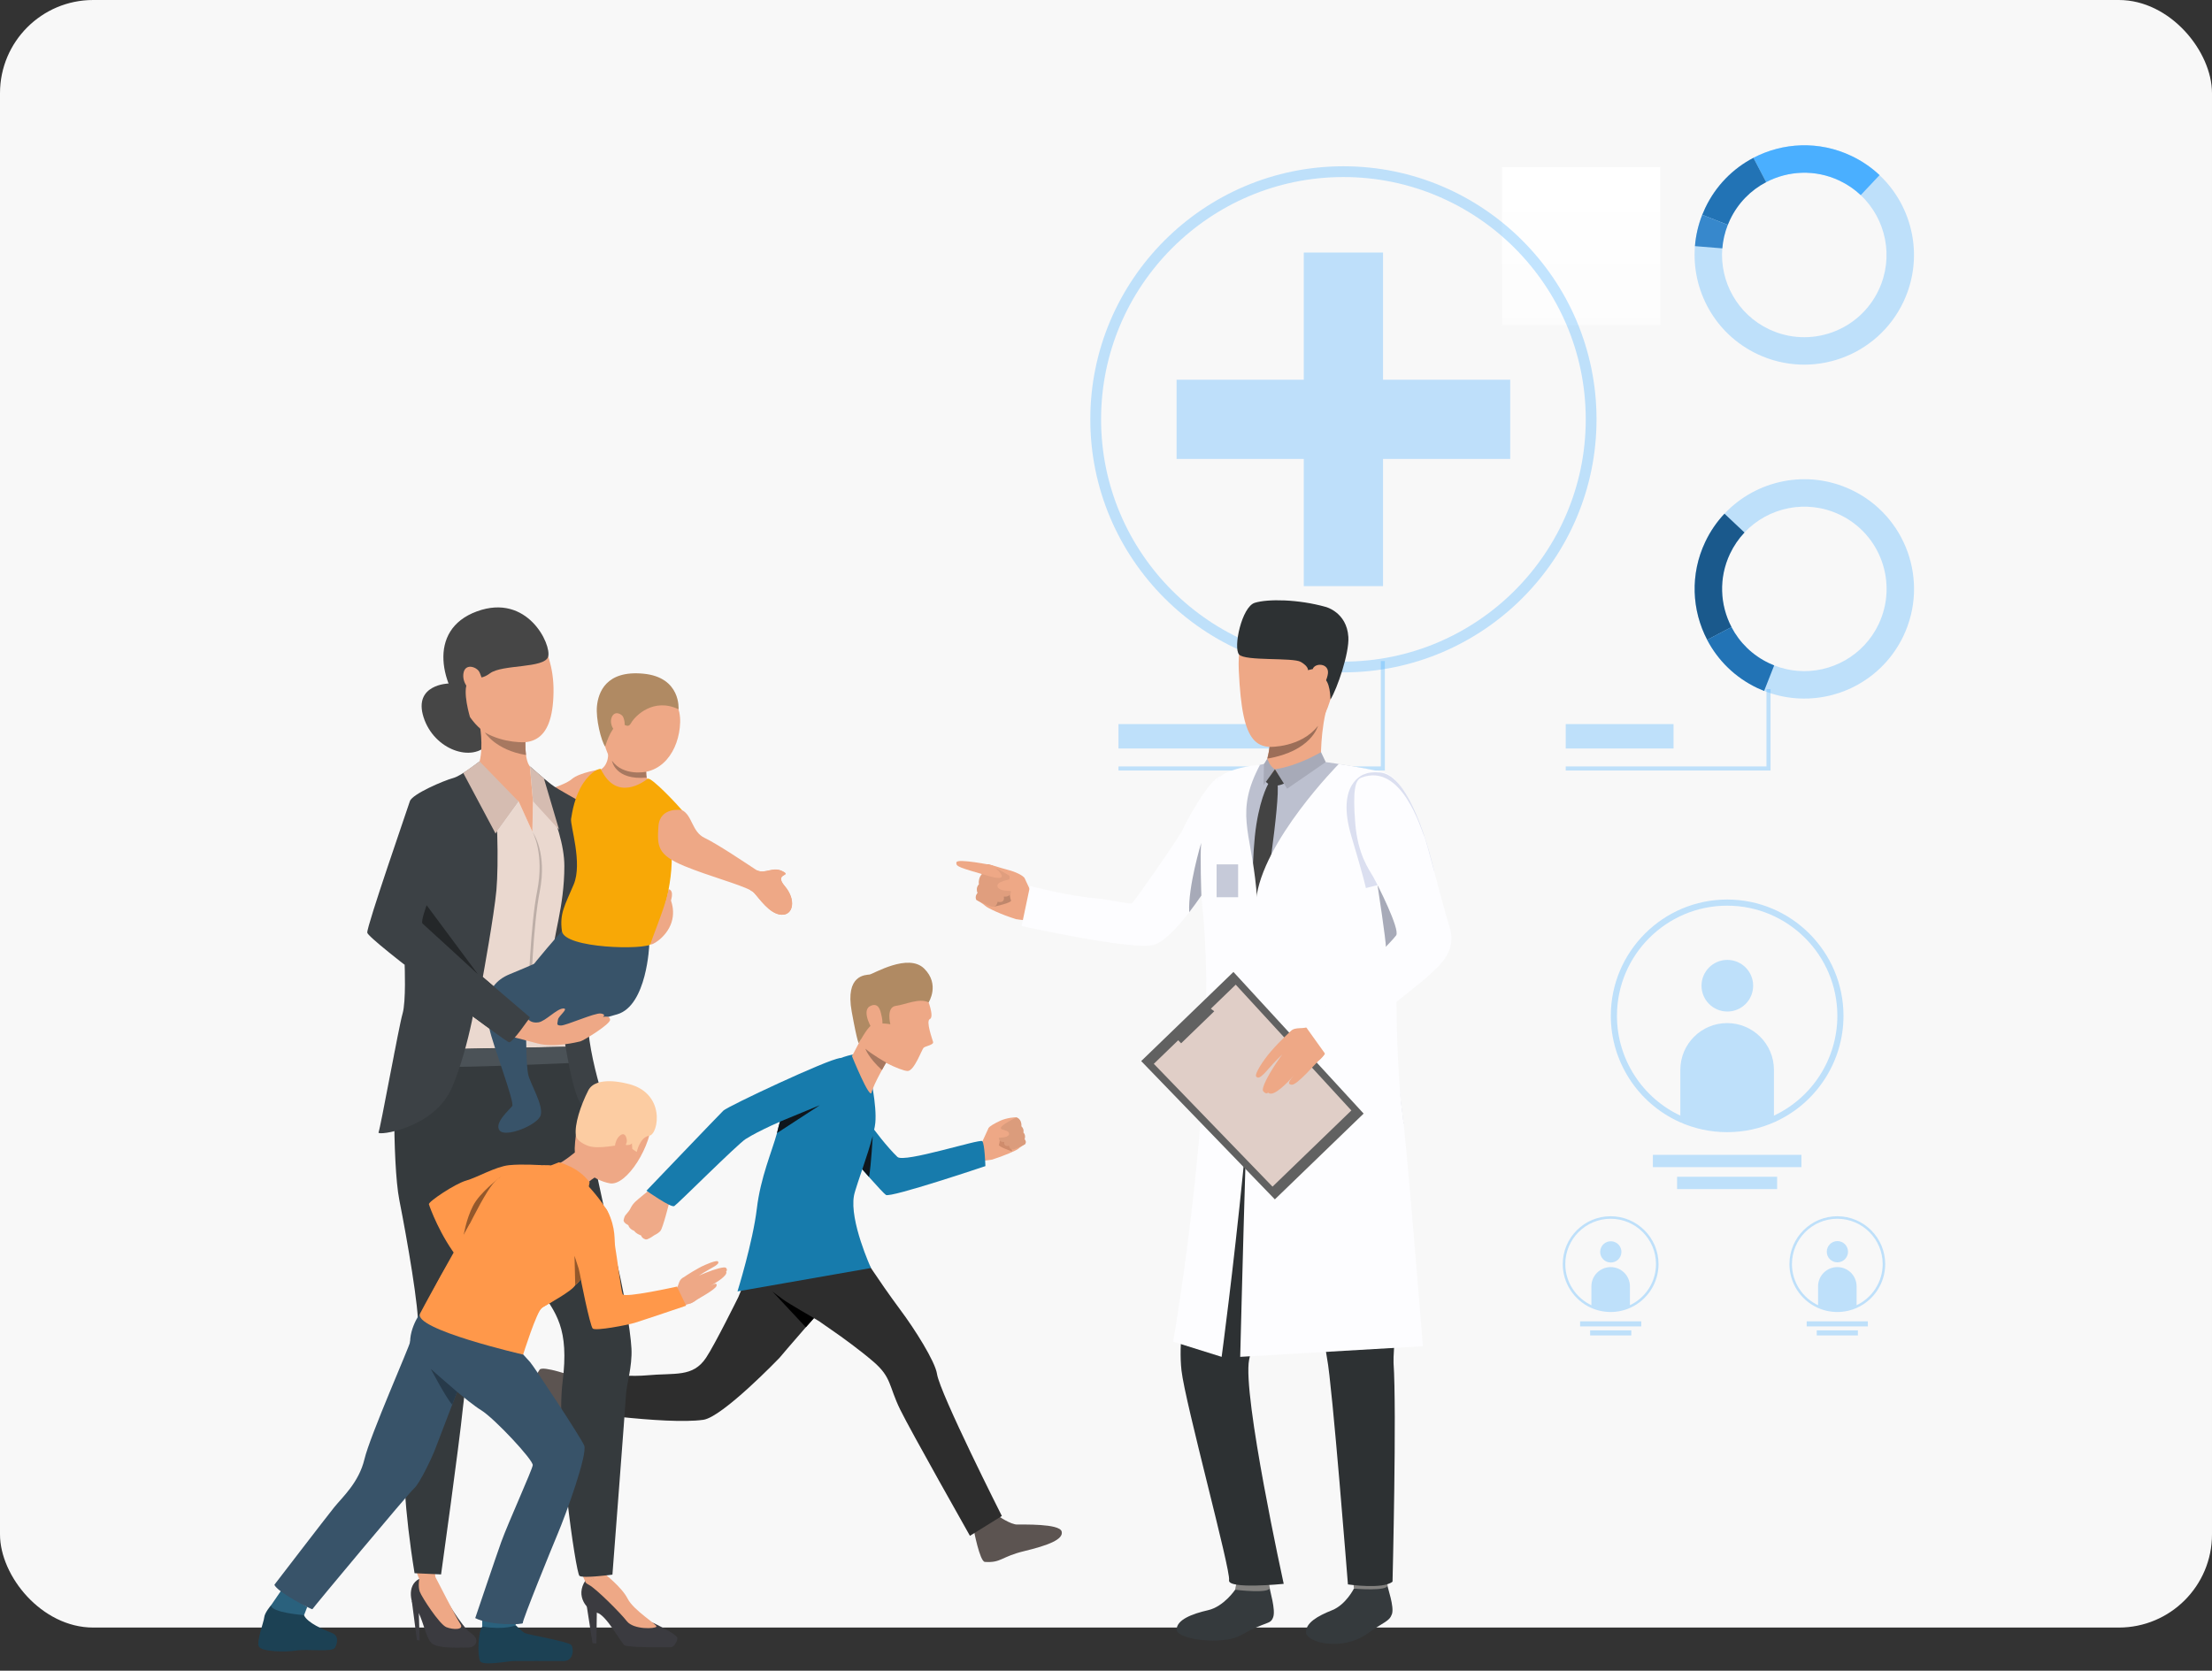 <svg width="274" height="207" viewBox="0 0 274 207" fill="none" xmlns="http://www.w3.org/2000/svg">
<rect x="0" y="0" width="274" height="207" fill="#333333" stroke="none"/>
<rect width="274" height="201.652" rx="11.545" fill="#F8F8F8"/>
<path d="M205.661 20.695H186.07V40.286H205.661V20.695Z" fill="url(#paint0_linear_2901_17151)"/>
<path d="M71.104 170.545C71.104 170.545 71.176 172.199 71.216 172.885C71.256 173.571 71.778 173.857 71.32 173.976C70.862 174.095 69.288 174.936 68.906 175.556C68.524 176.176 66.315 180.3 65.299 180.034C64.282 179.768 64.657 177.613 65.526 174.691C66.395 171.772 65.681 171.437 66.848 169.698C67.212 169.157 71.104 170.545 71.104 170.545Z" fill="#5C5451"/>
<path d="M71.35 171.177L70.117 171.127L70.204 174.224L71.397 174.291L71.35 171.177Z" fill="#EEA886"/>
<path d="M120.609 189.491C120.609 189.491 121.979 188.611 122.54 188.239C123.1 187.868 123.086 187.284 123.412 187.614C123.738 187.944 125.226 188.866 125.938 188.885C126.651 188.904 131.229 188.748 131.505 189.743C131.781 190.737 129.772 191.48 126.871 192.181C123.972 192.881 124.041 193.653 121.995 193.518C121.357 193.476 120.609 189.491 120.609 189.491Z" fill="#5C5451"/>
<path d="M120.117 188.627L120.702 189.66L123.18 188.019L122.63 187.01L120.117 188.627Z" fill="#EEA886"/>
<path d="M102.768 161.246C102.335 161.65 101.618 162.423 100.82 163.313C100.494 163.678 100.154 164.062 99.814 164.448C98.172 166.32 96.548 168.243 96.548 168.243C96.547 168.244 89.511 175.572 87.12 175.911C82.41 176.579 69.977 174.693 69.977 174.693V169.859C69.977 169.859 77.02 170.69 80.079 170.404C83.627 170.072 85.814 170.688 87.461 168.223C88.558 166.583 91.443 160.733 91.47 160.68C92.681 157.694 94.418 153.871 95.711 152.895C96.796 152.075 102.768 161.246 102.768 161.246Z" fill="#2D2D2D"/>
<path d="M116.067 170.227C115.835 168.672 113.287 164.637 111.486 162.238C108.648 158.397 106.755 155.359 106.755 155.359C106.755 155.359 93.839 156.61 94.098 157.883C94.588 160.296 100.696 163.05 101.817 163.947L104.155 165.58C104.155 165.58 106.477 167.238 108.182 168.704C110.466 170.668 110.067 171.697 111.504 174.641C112.792 177.277 120.145 190.285 120.145 190.285L124.101 187.829C124.101 187.829 116.429 172.641 116.067 170.227Z" fill="#2D2D2D"/>
<path d="M122.886 143.677C122.886 143.677 121.813 143.858 121.217 143.84C120.621 143.822 121.861 141.999 121.861 141.999L122.886 143.677Z" fill="#EEA886"/>
<path d="M121.648 141.512C121.648 141.512 122.333 140.004 122.445 139.777C122.557 139.55 123.169 139.198 123.907 138.855C124.645 138.513 125.794 138.38 125.914 138.454C126.034 138.528 126.188 138.546 126.332 138.877C126.476 139.207 126.416 139.566 126.416 139.566C126.416 139.566 126.785 139.89 126.678 140.326C126.678 140.326 127.011 140.647 126.808 141.122C126.808 141.122 127.124 141.444 126.948 141.777C126.948 141.777 126.335 142.131 126.146 142.327C125.957 142.524 124.249 143.251 122.883 143.677C122.883 143.677 121.839 143.562 121.648 141.512Z" fill="#EEA886"/>
<path d="M123.877 140.77C123.877 140.77 123.857 141.602 123.733 141.832C123.609 142.063 125.384 142.664 125.384 142.664C125.384 142.664 124.887 140.822 123.877 140.77Z" fill="#CF8C6C"/>
<path d="M125.72 138.536C125.72 138.536 123.871 139.451 123.982 139.767C124.092 140.083 124.324 140.133 124.324 140.133L123.733 140.855C123.733 140.855 123.612 141.554 124.407 141.483C124.407 141.483 124.226 142.124 124.987 141.963C124.987 141.963 125.056 142.439 125.421 142.427C125.786 142.415 126.951 141.777 126.951 141.777C126.951 141.777 127.246 141.548 126.92 141.138C126.92 141.138 127.117 140.666 126.765 140.314C126.765 140.314 126.904 139.918 126.521 139.541C126.521 139.541 126.623 138.69 125.917 138.454C125.917 138.454 125.798 138.497 125.72 138.536Z" fill="#DB9C7C"/>
<path d="M122.499 139.742C122.499 139.742 123.914 139.763 124.681 140.115C124.855 140.194 125.009 140.303 125 140.494C124.992 140.686 124.705 140.917 124.092 140.939C123.478 140.961 122.696 141.271 122.696 141.271C122.696 141.271 122.058 141.109 122.499 139.742Z" fill="#EEA886"/>
<path d="M122.061 144.479C122.061 144.479 110.339 148.425 109.743 148.052C109.557 147.938 108.726 147.048 107.647 145.836V145.832C107.378 145.532 107.099 145.214 106.809 144.883C104.466 142.197 101.55 138.669 101.326 137.937C100.964 136.753 101.095 135.354 102.298 134.799C103.99 134.018 105.203 135.599 105.203 135.599C105.203 135.599 108.602 140.858 111.166 143.343C111.969 144.124 121.368 141.075 121.672 141.386C121.975 141.696 122.061 144.479 122.061 144.479Z" fill="#177BAC"/>
<path d="M105.783 148.135C105.207 151.26 107.888 157.105 107.888 157.105L91.352 160.002C91.352 160.002 93.254 153.897 93.751 149.734C94.216 145.839 95.612 142.708 96.243 140.391C96.284 140.233 96.325 140.074 96.36 139.922C96.436 139.594 96.522 139.276 96.615 138.969H96.618C98.824 131.791 105.635 130.659 105.635 130.659L107.737 132.965C107.737 132.965 108.644 136.946 108.423 139.138C108.199 141.33 106.007 146.923 105.783 148.135Z" fill="#177BAC"/>
<path d="M114.849 123.698C114.849 123.698 115.79 125.991 115.175 126.268C114.667 126.496 115.483 128.735 115.582 129.097C115.682 129.459 114.653 129.607 114.416 129.808C114.18 130.01 113.259 132.699 112.424 132.695C111.59 132.691 108.005 131.002 107.102 129.84C106.2 128.679 105.869 123.824 106.756 121.885C107.643 119.946 113.185 119.691 114.849 123.698Z" fill="#EEA886"/>
<path d="M109.768 131.647C109.768 131.647 109.653 131.843 109.482 132.148C109.411 132.276 109.329 132.423 109.242 132.583C109.176 132.704 109.106 132.833 109.034 132.967C108.586 133.806 108.079 134.83 107.965 135.353C107.752 136.331 105.531 130.848 105.531 130.848C105.531 130.848 107.138 128.046 108.415 124.667C109.692 121.287 109.768 131.647 109.768 131.647Z" fill="#EEA886"/>
<path d="M115.027 124.193C115.027 124.193 116.466 121.975 114.482 120.009C112.498 118.042 108.183 120.672 107.72 120.741C107.258 120.81 104.66 120.721 105.503 125.346C106.244 129.412 106.382 129.24 106.382 129.24C106.382 129.24 107.405 127.351 107.909 127.06C108.696 126.605 110.287 126.902 110.287 126.902C110.287 126.902 109.736 124.789 110.961 124.627C112.185 124.465 113.866 123.616 115.027 124.193Z" fill="#B08A63"/>
<path d="M109.14 125.604C109.064 125.314 108.849 124.08 107.749 124.675C106.648 125.271 108.077 127.704 108.253 127.752C108.429 127.8 109.78 128.043 109.14 125.604Z" fill="#EEA886"/>
<path d="M77.242 151.191C77.242 151.191 77.323 150.761 77.45 150.59C77.45 150.59 77.705 150.298 77.873 150.079C77.926 150.009 77.971 149.947 77.996 149.904C78.1 149.724 78.274 149.299 78.644 148.938C79.013 148.577 80.447 147.433 80.447 147.433L81.636 148.485L82.881 149.073C82.881 149.073 82.119 152.12 81.813 152.497C81.783 152.533 81.752 152.568 81.721 152.599C81.431 152.893 81.092 152.989 80.923 153.126C80.861 153.176 80.206 153.629 79.977 153.565C79.659 153.476 79.475 153.284 79.406 153.068C79.406 153.068 78.791 152.866 78.557 152.498C78.557 152.498 77.984 152.329 77.823 151.788C77.823 151.788 77.26 151.552 77.242 151.191Z" fill="#EFAA88"/>
<path d="M103.983 136.009C103.983 136.009 95.675 139.036 92.375 141.117C91.34 141.77 83.929 149.19 83.521 149.432C83.112 149.673 80.078 147.525 80.078 147.525C80.078 147.525 89.054 138.14 89.605 137.602C90.156 137.063 102.654 131.192 104.006 131.113C105.357 131.034 105.311 131.702 105.587 133.127C105.975 135.127 103.983 136.009 103.983 136.009Z" fill="#177BAC"/>
<path d="M109.771 131.646C109.771 131.646 109.657 131.843 109.486 132.148C109.414 132.276 109.333 132.423 109.246 132.582C107.54 131.01 107.205 129.965 107.195 129.933C107.994 130.651 109.771 131.646 109.771 131.646Z" fill="#A77860"/>
<path d="M100.823 163.313C100.497 163.678 100.157 164.062 99.817 164.448L95.672 160.002C95.705 160.029 96.248 160.465 96.966 160.983C97.707 161.518 100.823 163.313 100.823 163.313Z" fill="black"/>
<path d="M108.102 140.751C108.102 140.751 107.929 144.189 107.65 145.833C107.381 145.532 107.102 145.215 106.812 144.883C106.812 144.883 107.495 142.808 107.543 142.66C107.588 142.508 108.001 141.144 108.102 140.751Z" fill="#0F161C"/>
<path d="M101.557 136.929C101.405 137.025 96.521 140.202 96.242 140.392C96.284 140.233 96.325 140.074 96.359 139.922C96.435 139.594 96.521 139.277 96.614 138.969H96.618C96.618 138.969 101.264 137.043 101.557 136.929Z" fill="#0F161C"/>
<path d="M92.948 110.298C93.143 110.403 93.289 110.503 93.378 110.597C94.094 111.354 95.314 113.249 96.788 113.333C98.262 113.418 98.641 111.481 97.209 109.797C95.778 108.113 98.234 108.59 96.914 107.944C95.713 107.357 94.812 108.302 93.803 107.852C93.774 107.888 92.896 109.072 92.948 110.298Z" fill="#EEA886"/>
<path d="M83.037 111.778C83.037 111.778 83.614 110.358 82.822 110.165L82.523 111.442L83.037 111.778Z" fill="#EEA886"/>
<path d="M80.866 201.052C80.866 201.052 83.933 202.486 83.912 202.962C83.891 203.438 83.445 204.103 83.088 204.088C82.731 204.072 77.809 204.182 77.348 203.834C76.887 203.486 75.072 200.039 73.92 199.809C72.768 199.579 71.192 197.781 72.524 195.814C73.856 193.846 78.79 200.764 80.866 201.052Z" fill="#3B3B40"/>
<path d="M74.804 194.931C74.804 194.931 77.005 196.608 77.745 198.071C78.484 199.534 81.417 201.273 81.316 201.536C81.215 201.8 78.497 201.948 77.651 200.868C76.804 199.787 73.836 196.826 72.963 196.37C72.089 195.914 72.813 195.882 72.813 195.882L74.804 194.931Z" fill="#EEA886"/>
<path d="M74.813 194.931C74.813 194.931 73.413 192.029 73.303 191.06C73.192 190.092 70.481 192.091 72.568 196.086L74.813 194.931Z" fill="#EEA886"/>
<path d="M72.688 199.032L73.401 203.6L73.877 203.621L73.927 199.809C73.927 199.809 72.913 198.827 72.688 199.032Z" fill="#3B3B40"/>
<path d="M71.931 136.041C71.931 136.041 75.131 151.534 76.141 155.351C77.152 159.169 78.106 164.838 78.219 167.084C78.331 169.329 77.601 171.575 77.545 172.754C77.489 173.933 75.861 195.096 75.861 195.096C75.861 195.096 72.227 195.583 71.778 195.246C71.329 194.909 68.844 177.918 69.686 171.238C70.528 164.558 68.9 162.649 66.654 159.505C64.409 156.362 60.648 144.461 60.76 143.058C60.873 141.654 62.613 125.768 62.613 125.768C62.613 125.768 69.529 116.814 71.931 136.041Z" fill="#353A3D"/>
<path d="M54.848 197.546C54.848 197.546 57.257 201.628 58.274 202.295C59.654 203.2 58.789 204.116 58.134 204.117C57.478 204.118 54.13 204.357 53.392 203.52C52.654 202.683 52.289 200.174 51.602 199.517C50.916 198.861 50.288 196.44 51.937 195.619C53.744 194.718 54.848 197.546 54.848 197.546Z" fill="#3B3B40"/>
<path d="M53.944 195.405C53.944 195.405 56.563 200.531 57.039 201.237C57.514 201.944 56.143 201.943 55.294 201.607C54.444 201.272 52.241 197.871 52.002 197.218C51.762 196.564 51.936 195.619 51.936 195.619L53.944 195.405Z" fill="#EEA886"/>
<path d="M51.008 198.322L51.645 203.224L51.982 203.239L51.877 199.713L51.008 198.322Z" fill="#3B3B40"/>
<path d="M53.936 195.405C53.936 195.405 53.637 193.307 54.058 191.56C54.479 189.812 51.195 191.075 51.195 191.075C51.195 191.075 51.06 193.804 51.928 195.619C52.795 197.433 53.936 195.405 53.936 195.405Z" fill="#EEA886"/>
<path d="M48.88 130.319C48.88 130.319 48.518 143.9 49.473 148.727C50.427 153.555 51.943 162.256 51.774 164.446C51.606 166.635 51.526 168.312 50.82 170.115C50.406 171.174 48.813 179.322 51.352 194.918L54.636 195.068C54.636 195.068 56.883 178.985 57.332 174.494C57.781 170.003 58.791 167.084 58.791 165.681C58.791 164.277 62.609 152.32 62.44 147.099C62.272 141.879 63.849 131.021 62.446 128.294C59.189 121.966 48.88 130.319 48.88 130.319Z" fill="#353A3D"/>
<path d="M59.009 98.801L54.992 129.978L71.288 129.672L70.349 102.247L66.023 99.271L65.951 103.053L64.255 99.313L61.392 103.271L59.009 98.801Z" fill="#EAD8CF"/>
<path d="M74.442 95.314C74.442 95.314 71.789 95.692 70.821 96.534C69.853 97.376 66.484 98.261 66.484 98.261L71.915 101.166L74.442 95.314Z" fill="#EEA886"/>
<path d="M55.569 84.684C55.569 84.684 51.163 84.781 52.468 88.868C53.773 92.956 58.573 94.514 60.468 92.156C62.362 89.798 55.569 84.684 55.569 84.684Z" fill="#464646"/>
<path d="M71.055 131.69C71.055 131.69 57.007 132.321 55.365 132.153C53.723 131.985 57.612 129.978 57.612 129.978L70.056 129.695L71.055 131.69Z" fill="#4B5257"/>
<path d="M64.636 76.592C64.636 76.592 68.677 79.343 68.565 85.799C68.453 92.254 65.534 92.816 61.099 91.244C56.664 89.672 54.924 80.86 55.879 79.147C56.833 77.434 59.078 74.796 64.636 76.592Z" fill="#EEA886"/>
<path d="M59.414 94.331C59.414 94.331 57.169 96.128 56.102 96.408C55.036 96.689 51.05 98.373 50.77 99.271C50.489 100.17 45.437 114.709 45.493 115.551C45.549 116.393 62.67 129.08 63.063 129.136C63.456 129.192 65.646 126.049 65.646 126.049L59.807 121.052C59.807 121.052 61.211 113.362 61.492 110.274C61.772 107.187 61.66 99.496 60.986 97.756C60.313 96.016 59.414 94.331 59.414 94.331Z" fill="#3C4145"/>
<path d="M50.123 119.548C50.123 119.548 50.312 124.084 49.863 125.599C49.414 127.115 47.112 139.858 46.888 140.307C46.663 140.756 53.793 139.858 55.982 134.75C58.171 129.641 59.294 122.344 59.182 121.726C59.07 121.108 50.123 119.548 50.123 119.548Z" fill="#3C4145"/>
<path d="M65.641 94.949C65.641 94.949 69.907 102.134 69.907 107.299C69.907 112.463 68.452 116.112 68.562 118.021C68.672 119.929 70.131 133.009 71.647 136.209C73.163 139.409 76.475 141.037 76.475 141.037C76.475 141.037 73.5 133.795 72.882 127.789C72.265 121.782 74.005 106.12 74.005 106.12C74.005 106.12 73.893 100.675 72.77 99.889C71.647 99.103 69.233 97.924 68.223 97.138C67.213 96.352 65.641 94.949 65.641 94.949Z" fill="#3C4145"/>
<path d="M59.197 120.702C59.197 120.702 52.593 114.639 52.341 114.428C52.088 114.218 52.846 112.155 52.846 112.155L59.197 120.702Z" fill="#242729"/>
<path d="M65.641 94.949L66.02 99.271L69.253 102.802L67.375 96.449L65.641 94.949Z" fill="#D5BCB1"/>
<path d="M64.251 99.313L65.946 103.052L66.019 99.271L65.64 94.949C65.64 94.949 65.312 94.667 65.154 93.547C65.096 93.142 65.06 92.63 65.071 91.981C65.126 88.901 65.097 91.208 65.135 90.766C65.433 87.272 59.409 89.672 59.409 89.672C59.409 89.672 59.914 92.38 59.409 94.331C58.904 96.282 64.251 99.313 64.251 99.313Z" fill="#EEA886"/>
<path d="M69.597 115.354C69.597 115.354 65.949 119.509 65.724 120.042C65.499 120.575 72.545 116.814 72.545 116.814L69.597 115.354Z" fill="#385369"/>
<path d="M65.944 103.053C66.019 103.165 67.819 105.609 66.848 110.502C66.049 114.535 65.767 122.413 65.646 125.777C65.621 126.48 65.603 126.987 65.588 127.229L65.266 127.21C65.28 126.972 65.298 126.466 65.323 125.766C65.444 122.394 65.727 114.497 66.531 110.439C67.472 105.696 65.967 103.089 65.944 103.053Z" fill="#BDAEA7"/>
<path d="M80.424 117.077C80.424 117.077 80.143 124.571 76.472 125.666C72.801 126.762 67.616 127.859 66.48 127.817C65.343 127.775 65.174 128.322 65.174 128.322C65.174 128.322 65.174 131.985 65.427 133.122C65.68 134.258 67.344 136.953 66.975 138.174C66.606 139.395 62.624 140.992 61.89 140.069C61.156 139.145 63.111 137.5 63.448 137.037C63.785 136.574 61.001 129.36 60.625 127.452C60.248 125.543 59.631 122.133 63.139 120.702C66.648 119.27 72.01 116.814 72.01 116.814L80.424 117.077Z" fill="#385369"/>
<path d="M81.079 83.986C81.079 83.986 84.363 86.023 84.251 89.504C84.138 92.984 81.949 96.324 78.048 95.622C74.146 94.921 74.651 89.335 74.441 88.605C74.23 87.876 74.567 83.369 81.079 83.986Z" fill="#EEA886"/>
<path d="M74.445 95.314C76.256 101.04 80.416 96.505 80.213 96.493C80.169 96.49 80.137 96.432 80.112 96.344C80.064 96.164 80.047 95.858 80.044 95.62C80.041 95.428 80.045 95.281 80.045 95.281C80.045 95.281 75.357 92.03 75.332 93.46C75.308 94.891 74.445 95.314 74.445 95.314Z" fill="#EEA886"/>
<path d="M74.96 92.498C74.96 92.498 75.597 90.272 76.474 89.822C77.351 89.373 77.681 90.457 78.186 89.559C78.691 88.662 80.99 86.399 84.051 87.881C84.051 87.881 84.389 83.918 79.702 83.469C75.014 83.02 74.116 85.855 73.948 87.455C73.779 89.055 74.471 91.821 74.96 92.498Z" fill="#B08A63"/>
<path d="M58.225 88.868C58.225 88.868 57.219 85.602 57.948 84.508C58.677 83.413 59.182 84.553 60.698 83.421C62.213 82.29 67.466 82.84 67.899 81.358C68.332 79.876 65.357 73.449 59.07 75.75C52.782 78.052 54.602 85.174 58.225 88.868Z" fill="#464646"/>
<path d="M59.37 83.244C59.039 82.617 57.565 82.102 57.397 83.497C57.228 84.892 58.618 86.135 59.488 85.967C60.358 85.799 59.609 83.697 59.37 83.244Z" fill="#EEA886"/>
<path d="M77.205 88.868C77.12 88.549 76.166 87.924 75.773 88.868C75.38 89.812 76.311 91.216 77.01 90.598C77.71 89.981 77.205 88.868 77.205 88.868Z" fill="#EEA886"/>
<path d="M74.445 95.314C74.353 95.12 73.254 95.53 72.27 96.998C71.168 98.641 70.867 100.661 70.74 101.461C70.614 102.261 72.186 106.934 71.063 109.587C69.94 112.239 69.309 113.165 69.603 115.355C69.898 117.544 80.003 117.712 80.634 116.955C81.266 116.197 83.329 110.429 83.202 106.05C83.076 101.671 84.76 100.745 84.465 100.366C84.171 99.987 80.634 96.156 80.213 96.493C79.792 96.829 76.382 99.398 74.445 95.314Z" fill="#F8A806"/>
<path d="M84.802 107.313C87.754 108.531 91.578 109.554 92.961 110.299C93.156 110.403 93.302 110.503 93.391 110.597C94.107 111.355 95.328 113.249 96.801 113.334C98.275 113.418 98.654 111.481 97.222 109.797C95.791 108.113 98.191 108.618 96.928 107.944C95.748 107.315 94.825 108.302 93.816 107.852C93.745 107.82 93.673 107.781 93.602 107.734C92.507 107.018 88.886 104.576 87.286 103.818C85.686 103.061 85.77 100.997 84.465 100.366C84.465 100.366 81.729 99.903 81.56 102.387C81.392 104.871 81.434 105.923 84.802 107.313Z" fill="#EEA886"/>
<path d="M65.449 126.317C65.449 126.317 65.835 126.806 66.705 126.666C67.576 126.526 68.923 125.01 69.737 124.954C70.551 124.898 69.147 125.908 69.119 126.329C69.091 126.75 68.81 127.059 69.484 127.059C70.158 127.059 73.694 125.459 74.424 125.571C75.154 125.683 74.677 126.005 74.677 126.005C74.677 126.005 75.519 125.768 75.575 126.329C75.631 126.89 72.263 128.939 71.898 129.024C71.533 129.108 68.67 129.838 66.565 129.276C64.46 128.715 63.141 128.378 63.141 128.378L65.449 126.317Z" fill="#EEA886"/>
<path d="M65.643 126.048C65.643 126.048 63.482 129.22 63.061 129.136C62.64 129.052 53.602 122.223 53.602 122.223L59.195 120.701L59.805 121.052L65.643 126.048Z" fill="#3C4145"/>
<path d="M60.062 90.75C60.062 90.75 61.39 92.931 65.161 93.547H65.162C65.104 93.143 65.07 92.605 65.08 91.956C65.08 91.956 62.476 92.137 60.062 90.75Z" fill="#A77860"/>
<path d="M75.805 94.253C75.805 94.253 76.174 96.701 80.106 96.344C80.057 96.164 80.041 95.858 80.037 95.62C80.037 95.62 77.234 96.224 75.805 94.253Z" fill="#A77860"/>
<path d="M82.71 110.729C82.71 110.729 83.804 112.354 83.179 114.287C82.553 116.22 80.563 117.252 80.578 116.973C80.593 116.693 82.352 112.424 82.71 110.729Z" fill="#EEA886"/>
<path d="M59.402 94.331L64.244 99.314L61.381 103.271L57.383 95.77L59.402 94.331Z" fill="#D5BCB1"/>
<path d="M83.272 159.977C83.272 159.977 83.629 159.88 83.81 159.635C84.123 159.213 84.048 158.422 84.775 158.268C85.502 158.113 86.488 160.245 86.434 160.72C86.38 161.194 85.455 161.696 83.911 161.834C82.366 161.973 83.272 159.977 83.272 159.977Z" fill="#EEA886"/>
<path d="M84.539 158.354C84.539 158.354 85.458 157.705 86.563 157.103C87.532 156.575 88.758 156.125 88.92 156.282C89.279 156.63 88.125 157.071 87.195 157.657C86.34 158.197 86.488 158.109 86.488 158.109C86.488 158.109 86.417 158.096 87.454 157.682C88.568 157.238 89.749 156.893 89.933 157.088C90.022 157.183 90.208 157.531 89.721 157.582C89.966 157.498 89.922 157.465 89.96 157.562C90.162 158.064 88.611 158.967 87.995 159.325C88.469 159.053 88.844 158.902 88.762 159.302C88.668 159.759 86.424 160.94 85.656 161.438C84.819 161.981 84.539 158.354 84.539 158.354Z" fill="#EEA886"/>
<path d="M67.037 144.364C67.037 144.364 64.701 144.195 63.051 144.364C61.402 144.533 59.123 145.882 57.744 146.272C56.365 146.661 53.037 148.898 53.127 149.204C53.217 149.51 54.506 153.15 56.89 156.106C58.93 158.637 67.037 144.364 67.037 144.364Z" fill="#FF984A"/>
<path d="M61.986 145.83C61.986 145.83 59.467 147.696 58.59 149.405C57.713 151.114 57.414 153.15 57.414 153.15L61.986 145.83Z" fill="#94582B"/>
<path d="M63.898 201.374C63.898 201.374 64.617 202.139 65.033 202.341C65.449 202.543 70.419 203.398 70.756 203.803C71.094 204.207 71.094 205.804 69.812 205.804C68.53 205.804 64.257 205.782 63.538 205.804C62.818 205.827 59.778 206.434 59.465 205.804C59.152 205.175 59.181 202.236 59.737 201.532C60.293 200.827 63.898 201.374 63.898 201.374Z" fill="#1C4154"/>
<path d="M63.742 200.481L63.895 201.374C63.895 201.374 62.568 201.981 59.734 201.531V200.609L63.742 200.481Z" fill="#2A617D"/>
<path d="M33.564 198.901C33.564 198.901 32.777 199.823 32.732 200.385C32.687 200.947 31.72 203.421 32.08 204.028C32.44 204.635 35.273 204.725 36.69 204.5C38.107 204.275 41.188 204.747 41.502 204.14C41.817 203.533 41.997 202.648 41.075 202.303C40.153 201.959 38.039 201.059 37.657 200.115C37.275 199.17 33.564 198.901 33.564 198.901Z" fill="#1C4154"/>
<path d="M38.056 199.103L37.663 200.115C37.663 200.115 33.604 199.811 33.57 198.901L34.852 197.034L38.056 199.103Z" fill="#2A617D"/>
<path d="M71.383 142.64C71.383 142.64 69.121 144.562 68.477 144.405C67.833 144.248 70.696 148.47 70.696 148.47C70.696 148.47 73.422 145.787 74.036 145.706C74.65 145.624 71.383 142.64 71.383 142.64Z" fill="#EEA886"/>
<path d="M71.955 158.464C71.761 158.734 71.605 158.926 71.505 159.014C71.436 159.074 71.354 159.143 71.258 159.22C71.257 159.221 71.257 159.221 71.257 159.221C70.341 159.954 68.286 161.378 67.337 161.893C66.287 162.463 63.739 167.47 63.739 167.47C63.739 167.47 54.909 166.631 52.75 161.773C52.75 161.773 54.279 158.355 55.673 156.331C57.068 154.307 60.126 147.021 61.745 145.987C63.364 144.952 64.758 144.278 67.952 144.368C71.145 144.458 72.914 146.992 72.914 146.992C72.914 146.992 75.343 149.6 75.582 150.979C75.789 152.165 73.153 156.795 71.955 158.464Z" fill="#FF984A"/>
<path d="M71.53 150.23C70.76 150.694 70.63 150.844 70.72 153.048C70.81 155.252 71.725 157.028 71.792 157.635C71.859 158.243 73.084 164.265 73.421 164.602C73.758 164.94 77.79 164.154 78.605 163.901C79.826 163.523 84.992 161.773 84.992 161.773L83.856 159.404C83.856 159.404 77.334 160.858 77.124 160.348C76.914 159.839 76.404 155.558 76.224 154.628C76.044 153.699 76.357 152.238 75.247 150.033C74.253 148.059 71.53 150.23 71.53 150.23Z" fill="#FF984A"/>
<path d="M63.893 166.81C63.893 166.81 65.242 168.309 65.662 168.759C66.082 169.208 71.914 178.039 72.363 179.088C72.813 180.138 70.135 187.559 69.035 190.152C68.458 191.512 64.642 200.879 64.762 201.089C64.882 201.299 60.726 201.438 58.867 200.479C58.867 200.479 61.539 192.559 62.103 191.007C62.953 188.662 65.901 182.168 65.991 181.538C66.081 180.909 61.225 175.716 59.606 174.726C57.987 173.737 54.029 170.229 53.579 169.779C53.129 169.329 50.581 168.13 50.821 165.851C51.06 163.572 52.755 161.773 52.755 161.773L63.893 166.81Z" fill="#385369"/>
<path d="M56.619 172.448C56.619 172.448 56.367 173.113 56.011 174.046C55.249 176.049 54.016 179.282 53.811 179.793C53.512 180.543 52.012 183.782 51.293 184.411C50.573 185.041 38.73 199.253 38.699 199.373C38.67 199.493 34.262 197.214 33.992 196.344C33.992 196.344 40.408 187.979 41.398 186.75C42.387 185.52 44.456 183.692 45.146 180.783C45.836 177.874 50.782 166.691 50.797 166.271C50.797 166.271 51.593 162.823 52.747 161.773C53.901 160.723 58.099 161.953 58.759 164.142C59.419 166.331 56.619 172.448 56.619 172.448Z" fill="#385369"/>
<path d="M71.246 159.221C71.246 159.221 66.067 157.036 67.716 152.838C67.716 152.838 68.406 151.699 68.466 151.609C68.466 151.609 63.309 148.133 62.259 147.893C62.259 147.893 59.666 150.089 58.129 151.733C58.129 151.733 53.024 160.806 52.042 162.737C51.061 164.668 64.799 167.83 64.799 167.83C64.799 167.83 66.496 162.42 67.153 162.016C67.811 161.611 70.967 159.908 71.246 159.221Z" fill="#FF984A"/>
<path d="M68.273 144.385L69.229 144.008C69.229 144.008 71.643 144.562 73.037 146.496L72.917 147.074C72.917 147.074 69.237 146.276 68.273 144.385Z" fill="#FF984A"/>
<path d="M71.954 158.464C71.759 158.734 71.603 158.926 71.503 159.015C71.435 159.074 71.352 159.143 71.257 159.221C71.256 159.221 71.255 159.221 71.255 159.221L71.164 155.595C71.164 155.595 71.619 156.993 71.687 157.199C71.755 157.407 71.954 158.464 71.954 158.464Z" fill="#94582B"/>
<path d="M56.621 172.448C56.621 172.448 56.368 173.113 56.013 174.046C55.207 173.119 53.367 169.612 53.367 169.612C53.487 169.698 53.872 170.059 53.961 170.139C54.049 170.22 56.621 172.448 56.621 172.448Z" fill="#273A4A"/>
<path d="M76.616 134.224C76.616 134.224 80.734 134.96 80.771 138.447C80.807 141.935 77.616 146.987 75.542 146.613C73.468 146.239 71.109 144.398 71.189 142.276C71.269 140.155 71.858 137.367 72.814 135.837C73.77 134.307 75.465 134.148 76.616 134.224Z" fill="#EEA886"/>
<path d="M71.331 140.661C71.331 140.661 71.339 141.373 72.756 141.936C74.172 142.5 76.775 141.711 77.428 141.842C78.081 141.973 78.275 141.658 78.275 141.658L78.321 142.353L78.874 142.73C78.874 142.73 79.263 140.876 80.426 140.715C81.59 140.554 82.559 135.235 77.542 134.228C77.542 134.228 73.827 133.22 72.869 135.105C71.91 136.989 71.152 139.334 71.331 140.661Z" fill="#FCCCA2"/>
<path d="M77.627 141.528C77.721 141.226 77.495 140.069 76.757 140.728C76.019 141.386 76.021 142.861 76.438 142.982C76.855 143.102 77.39 142.295 77.627 141.528Z" fill="#EEA886"/>
<g opacity="0.33">
<path d="M229.315 60.683C223.854 58.099 217.54 59.473 213.611 63.646C212.66 64.656 211.848 65.83 211.223 67.153C209.327 71.159 209.561 75.626 211.469 79.272C212.791 81.799 214.916 83.932 217.693 85.245C217.969 85.376 218.248 85.497 218.529 85.608C219.799 86.109 221.105 86.405 222.409 86.51C227.879 86.952 233.299 84.029 235.786 78.775C238.994 71.992 236.097 63.892 229.315 60.683ZM232.711 77.321C230.848 81.26 226.784 83.451 222.683 83.12C221.706 83.041 220.726 82.819 219.774 82.443C219.563 82.36 219.354 82.269 219.147 82.171C217.065 81.187 215.472 79.587 214.481 77.693C213.051 74.959 212.875 71.611 214.296 68.607C214.765 67.616 215.374 66.735 216.087 65.978C219.032 62.849 223.766 61.819 227.86 63.756C232.946 66.162 235.117 72.235 232.711 77.321Z" fill="#4AAFFF"/>
</g>
<path d="M214.481 77.693L211.469 79.271C209.561 75.626 209.327 71.159 211.223 67.153C211.848 65.83 212.66 64.656 213.611 63.645L216.087 65.978C215.374 66.735 214.765 67.616 214.296 68.607C212.875 71.611 213.051 74.959 214.481 77.693Z" fill="#1A598C"/>
<path d="M219.766 82.443L218.52 85.608C218.24 85.497 217.961 85.376 217.685 85.246C214.908 83.932 212.783 81.799 211.461 79.272L214.473 77.693C215.464 79.588 217.057 81.187 219.139 82.172C219.346 82.27 219.555 82.36 219.766 82.443Z" fill="#2273B5"/>
<g opacity="0.33">
<path d="M235.777 37.401C238.361 31.94 236.987 25.627 232.814 21.697C231.804 20.746 230.63 19.934 229.307 19.309C225.301 17.413 220.834 17.648 217.188 19.555C214.661 20.877 212.528 23.003 211.215 25.779C211.084 26.055 210.963 26.334 210.852 26.615C210.351 27.885 210.055 29.191 209.95 30.495C209.508 35.965 212.431 41.386 217.685 43.872C224.468 47.081 232.567 44.184 235.777 37.401ZM219.139 40.798C215.2 38.934 213.009 34.87 213.34 30.769C213.419 29.792 213.641 28.812 214.017 27.86C214.1 27.649 214.19 27.44 214.288 27.233C215.273 25.151 216.873 23.558 218.767 22.567C221.501 21.137 224.849 20.961 227.853 22.382C228.844 22.851 229.724 23.46 230.482 24.173C233.611 27.118 234.641 31.852 232.704 35.946C230.298 41.032 224.225 43.204 219.139 40.798Z" fill="#4AAFFF"/>
</g>
<path d="M218.774 22.567L217.195 19.555C220.841 17.648 225.308 17.413 229.314 19.309C230.637 19.935 231.811 20.746 232.821 21.697L230.489 24.173C229.732 23.46 228.851 22.851 227.86 22.382C224.856 20.961 221.508 21.137 218.774 22.567Z" fill="#4AAFFF"/>
<path d="M214.024 27.86L210.859 26.615C210.97 26.335 211.091 26.055 211.222 25.779C212.535 23.003 214.668 20.877 217.195 19.555L218.774 22.567C216.88 23.558 215.28 25.152 214.295 27.233C214.198 27.441 214.107 27.65 214.024 27.86Z" fill="#2273B5"/>
<path d="M209.953 30.495C210.058 29.192 210.354 27.885 210.855 26.615L214.02 27.86C213.644 28.813 213.422 29.792 213.343 30.77L209.953 30.495Z" fill="#3788CC"/>
<g opacity="0.33">
<path d="M219.316 95.465H193.945V94.96H218.811V85.376H219.316V95.465Z" fill="#4AAFFF"/>
</g>
<g opacity="0.33">
<path d="M171.544 95.465H138.547V94.96H171.04V81.903H171.544V95.465Z" fill="#4AAFFF"/>
</g>
<g opacity="0.33">
<path d="M161.252 89.712H138.547V92.737H161.252V89.712Z" fill="#4AAFFF"/>
</g>
<g opacity="0.33">
<path d="M207.3 89.712H193.945V92.737H207.3V89.712Z" fill="#4AAFFF"/>
</g>
<path opacity="0.33" d="M187.072 47.046H171.315V31.289H161.499V47.046H145.742V56.862H161.499V72.619H171.315V56.862H187.072V47.046Z" fill="#4AAFFF"/>
<g opacity="0.33">
<path d="M166.408 83.307C149.12 83.307 135.055 69.242 135.055 51.954C135.055 34.665 149.12 20.6 166.408 20.6C183.697 20.6 197.762 34.665 197.762 51.954C197.762 69.242 183.697 83.307 166.408 83.307ZM166.408 21.936C149.857 21.936 136.391 35.402 136.391 51.954C136.391 68.505 149.857 81.971 166.408 81.971C182.96 81.971 196.426 68.505 196.426 51.954C196.426 35.402 182.96 21.936 166.408 21.936Z" fill="#4AAFFF"/>
</g>
<g opacity="0.33">
<path d="M220.131 145.799H207.742V147.325H220.131V145.799Z" fill="#4AAFFF"/>
<path d="M223.143 143.081H204.742V144.607H223.143V143.081Z" fill="#4AAFFF"/>
<path d="M217.164 122.129C217.164 123.896 215.731 125.328 213.964 125.328C212.198 125.328 210.766 123.896 210.766 122.129C210.766 120.362 212.198 118.93 213.964 118.93C215.731 118.93 217.164 120.362 217.164 122.129Z" fill="#4AAFFF"/>
<path d="M219.738 132.558V138.641C217.971 139.445 216.007 139.891 213.939 139.891C211.872 139.891 209.907 139.445 208.141 138.641V132.558C208.141 129.356 210.736 126.759 213.939 126.759C217.143 126.759 219.738 129.356 219.738 132.558Z" fill="#4AAFFF"/>
<path d="M213.942 140.272C211.864 140.272 209.86 139.84 207.986 138.987C202.85 136.653 199.531 131.501 199.531 125.861C199.531 117.915 205.996 111.45 213.942 111.45C221.888 111.45 228.353 117.915 228.353 125.861C228.353 131.501 225.034 136.653 219.898 138.987C218.024 139.84 216.02 140.272 213.942 140.272ZM213.942 112.211C206.415 112.211 200.292 118.334 200.292 125.861C200.292 131.203 203.436 136.084 208.301 138.295C210.075 139.102 211.973 139.511 213.942 139.511C215.911 139.511 217.809 139.102 219.583 138.295C224.448 136.084 227.592 131.203 227.592 125.861C227.592 118.334 221.469 112.211 213.942 112.211Z" fill="#4AAFFF"/>
</g>
<g opacity="0.33">
<path d="M202.069 164.829H196.969V165.457H202.069V164.829Z" fill="#4AAFFF"/>
<path d="M203.301 163.71H195.727V164.339H203.301V163.71Z" fill="#4AAFFF"/>
<path d="M200.811 155.41C200.978 154.703 200.54 153.993 199.832 153.826C199.124 153.659 198.415 154.097 198.248 154.805C198.081 155.513 198.519 156.222 199.227 156.389C199.935 156.556 200.644 156.118 200.811 155.41Z" fill="#4AAFFF"/>
<path d="M201.899 159.378V161.883C201.171 162.213 200.363 162.397 199.512 162.397C198.661 162.397 197.852 162.213 197.125 161.883V159.378C197.125 158.061 198.193 156.991 199.512 156.991C200.83 156.991 201.899 158.061 201.899 159.378Z" fill="#4AAFFF"/>
<path d="M199.51 162.554C198.655 162.554 197.83 162.376 197.058 162.025C194.944 161.064 193.578 158.943 193.578 156.622C193.578 153.351 196.239 150.69 199.51 150.69C202.781 150.69 205.442 153.351 205.442 156.622C205.442 158.943 204.076 161.064 201.962 162.025C201.191 162.376 200.366 162.554 199.51 162.554ZM199.51 151.003C196.412 151.003 193.891 153.523 193.891 156.622C193.891 158.821 195.185 160.83 197.188 161.74C197.919 162.072 198.7 162.241 199.51 162.241C200.321 162.241 201.102 162.072 201.832 161.74C203.835 160.83 205.129 158.821 205.129 156.622C205.129 153.523 202.608 151.003 199.51 151.003Z" fill="#4AAFFF"/>
</g>
<g opacity="0.33">
<path d="M230.139 164.829H225.039V165.457H230.139V164.829Z" fill="#4AAFFF"/>
<path d="M231.371 163.71H223.797V164.339H231.371V163.71Z" fill="#4AAFFF"/>
<path d="M228.915 155.086C228.915 155.813 228.325 156.403 227.598 156.403C226.871 156.403 226.281 155.813 226.281 155.086C226.281 154.359 226.871 153.769 227.598 153.769C228.325 153.769 228.915 154.358 228.915 155.086Z" fill="#4AAFFF"/>
<path d="M229.977 159.378V161.883C229.25 162.213 228.441 162.397 227.59 162.397C226.739 162.397 225.93 162.213 225.203 161.883V159.378C225.203 158.061 226.271 156.991 227.59 156.991C228.909 156.991 229.977 158.061 229.977 159.378Z" fill="#4AAFFF"/>
<path d="M227.588 162.554C226.733 162.554 225.908 162.376 225.136 162.025C223.022 161.064 221.656 158.943 221.656 156.622C221.656 153.351 224.317 150.69 227.588 150.69C230.859 150.69 233.52 153.351 233.52 156.622C233.52 158.943 232.154 161.064 230.04 162.025C229.269 162.376 228.444 162.554 227.588 162.554ZM227.588 151.003C224.49 151.003 221.969 153.523 221.969 156.622C221.969 158.821 223.264 160.83 225.266 161.74C225.997 162.072 226.778 162.241 227.588 162.241C228.399 162.241 229.18 162.072 229.91 161.74C231.913 160.83 233.207 158.821 233.207 156.622C233.207 153.523 230.687 151.003 227.588 151.003Z" fill="#4AAFFF"/>
</g>
<path d="M127.995 111.107C127.995 111.107 127.073 109.113 126.923 108.813C126.773 108.513 125.892 108.037 124.845 107.773C123.828 107.517 122.445 107.004 122.287 107.102C122.129 107.201 121.944 107.215 121.756 107.654C121.568 108.093 121.651 108.568 121.651 108.568C121.651 108.568 121.164 109 121.31 109.577C121.31 109.577 120.871 110.005 121.144 110.633C121.144 110.633 120.726 111.063 120.963 111.502C120.963 111.502 121.78 111.966 122.032 112.225C122.285 112.483 124.049 113.331 125.866 113.883C125.866 113.883 127.759 113.824 127.995 111.107Z" fill="#EEA886"/>
<path d="M125.875 113.883C125.875 113.883 128.129 114.276 128.893 113.837C129.657 113.397 128.768 111.101 128.768 111.101L127.341 110.238L125.875 113.883Z" fill="#EEA886"/>
<path d="M125.034 110.141C125.034 110.141 125.069 111.243 125.235 111.548C125.401 111.853 123.156 112.327 123.156 112.327C123.156 112.327 123.695 110.219 125.034 110.141Z" fill="#BF876C"/>
<path d="M122.569 107.197C122.569 107.197 125.03 108.393 124.887 108.813C124.743 109.234 124.435 109.301 124.435 109.301L125.225 110.253C125.225 110.253 125.393 111.178 124.336 111.09C124.336 111.09 124.582 111.938 123.571 111.731C123.571 111.731 123.484 112.363 122.999 112.35C122.514 112.337 120.962 111.502 120.962 111.502C120.962 111.502 120.661 111.171 121.09 110.626C121.09 110.626 120.805 110.017 121.268 109.548C121.268 109.548 121.127 108.8 121.632 108.297C121.632 108.297 121.58 107.449 122.306 107.09C122.306 107.09 122.465 107.146 122.569 107.197Z" fill="#E09E7E"/>
<path d="M121.641 108.297C121.641 108.297 124.452 109.259 124.643 109.491C124.834 109.724 125.195 108.698 125.018 108.511C124.841 108.324 122.654 107.157 122.412 107.093C122.171 107.028 121.345 107.592 121.641 108.297Z" fill="#E09E7E"/>
<path d="M122.936 107.21C122.936 107.21 118.56 106.313 118.471 106.846C118.382 107.379 118.806 107.469 122.392 108.516C125.879 109.533 122.936 107.21 122.936 107.21Z" fill="#EEA886"/>
<path d="M152.999 196.961C152.999 196.961 151.604 199.048 149.648 199.499C147.692 199.949 145.765 200.666 145.75 201.901C145.735 203.135 151.406 203.872 153.645 202.627C156.986 200.77 157.325 201.33 157.696 200.401C158.066 199.473 157.251 196.99 157.275 196.695C157.305 196.33 152.999 196.961 152.999 196.961Z" fill="#353A3D"/>
<path d="M153.22 195.932C153.22 195.932 152.966 196.94 153.004 196.961C153.042 196.983 157.412 197.503 157.28 196.695C157.173 196.039 157.02 195.326 157.02 195.326L153.22 195.932Z" fill="#81807E"/>
<path d="M167.709 196.823C167.709 196.823 166.714 198.819 165.014 199.499C163.198 200.225 161.741 201.06 161.774 202.263C161.807 203.466 166.215 204.685 169.422 202.376C171.448 200.918 172.091 200.911 172.416 199.992C172.741 199.074 171.851 196.687 171.863 196.399C171.878 196.042 167.709 196.823 167.709 196.823Z" fill="#353A3D"/>
<path d="M167.664 195.786C167.664 195.786 167.676 196.804 167.714 196.823C167.751 196.842 171.976 197.19 171.868 196.399C171.783 195.77 171.458 195.011 171.458 195.011L167.664 195.786Z" fill="#81807E"/>
<path d="M152.177 134.817C152.177 134.817 148.253 152.127 147.357 157.4C146.594 161.888 145.986 166.561 146.351 169.801C146.804 173.812 152.482 194.599 152.244 195.775C152.007 196.951 159.013 196.236 159.013 196.236C159.013 196.236 153.867 172.776 154.73 168.46C155.369 165.264 160.967 144.031 161.825 145.12C162.682 146.209 163.746 165.159 164.382 168.304C165.017 171.45 166.967 196.306 166.967 196.306C166.967 196.306 171.328 196.949 172.493 195.963C172.493 195.963 173.023 174.74 172.618 168.842C172.464 166.595 175.252 141.893 171.677 131.949C169.788 126.694 152.177 134.817 152.177 134.817Z" fill="#2D3133"/>
<path d="M126.547 114.736C126.547 114.736 140.142 117.75 142.847 117.085C144.098 116.777 145.745 115.051 147.31 113.021C147.826 112.353 148.332 111.651 148.814 110.957C148.815 110.956 148.815 110.954 148.815 110.954C150.736 108.182 152.241 105.524 152.241 105.524C152.241 105.524 157.917 98.871 153.362 95.906C153.362 95.906 151.709 95.287 150.191 96.914C148.672 98.541 146.889 101.945 146.491 102.813C146.093 103.68 140.517 111.722 140.228 111.903C139.939 112.084 137.503 111.443 135.549 111.281C132.364 111.015 127.591 109.775 127.591 109.775L126.547 114.736Z" fill="#FDFDFF"/>
<path d="M157.624 94.422C157.624 94.422 151.78 95.631 151.087 96.245C150.334 96.898 149.007 103.298 148.927 105.081C148.848 106.864 149.632 114.311 150.385 117.085C151.137 119.858 150.999 133.517 150.524 137.36C150.524 137.36 162.289 140.702 173.858 139.196C173.858 139.196 171.918 124.826 172.381 121.025C172.975 116.157 174.402 104.941 174.402 104.941C174.402 104.941 173.378 97.127 172.348 96.256C171.318 95.384 164.22 94.422 164.22 94.422L157.624 94.422Z" fill="#BCC0CF"/>
<path d="M160.039 76.353C160.039 76.353 153.01 73.752 153.449 83.094C153.889 92.435 155.536 93.384 160.16 92.079C164.784 90.775 165.172 84.879 165.774 82.043C166.376 79.207 162.338 76.761 160.039 76.353Z" fill="#EEA886"/>
<path d="M156.704 95.687C156.704 95.687 158.151 96.644 163.635 94.227C163.635 94.227 163.48 90.467 164.556 86.955C165.632 83.443 157.196 91.638 157.196 91.638C157.284 91.7 157.301 92.051 157.251 92.541C157.208 92.956 157.117 93.47 156.98 93.992C156.672 95.166 156.704 94.662 156.704 95.687Z" fill="#EEA886"/>
<path d="M164.8 86.676C164.8 86.676 164.82 84.181 163.782 83.951C162.744 83.722 162.607 82.892 162.607 82.892L162.012 83.03C162.012 83.03 162.121 82.591 161.132 82.011C160.143 81.431 154.224 81.94 153.482 81.089C152.739 80.238 153.816 75.181 155.431 74.685C157.046 74.189 160.796 74.234 164.223 75.197C164.223 75.197 166.825 75.853 167.022 78.915C167.149 80.898 165.644 85.323 164.8 86.676Z" fill="#2D3133"/>
<path d="M156.984 93.992C162.433 93.076 163.247 89.978 163.259 89.929C161.141 92.661 157.255 92.541 157.255 92.541C157.212 92.956 157.121 93.47 156.984 93.992Z" fill="#9C6E58"/>
<path d="M157.22 96.914C157.22 96.914 156.228 98.377 155.629 102.135C155.03 105.892 155.132 112.364 155.132 112.364L156.511 112.532C156.511 112.532 158.599 99.332 158.24 97.032L157.22 96.914Z" fill="#434343"/>
<path d="M162.603 82.892C162.914 82.069 164.667 82.172 164.487 83.477C164.308 84.782 162.859 86.792 162.277 86.415C161.695 86.038 162.175 84.027 162.603 82.892Z" fill="#EEA886"/>
<path d="M151.008 96.238C151.008 96.238 147.688 100.631 148.918 112.124C151.141 132.893 145.32 166.232 145.32 166.232L151.325 168.112C151.325 168.112 157.064 125.492 155.603 110.025C154.937 102.976 152.96 100.631 156.078 94.758C156.078 94.758 153.042 94.912 151.008 96.238Z" fill="#FDFDFF"/>
<path d="M165.831 94.662C165.831 94.662 156.326 104.263 155.582 111.541C154.838 118.819 153.625 168.112 153.625 168.112L176.253 166.794C176.253 166.794 174.173 140.774 173.666 137.519C173.158 134.264 172.108 115.574 174.399 106.902C175.629 102.243 174.165 96.332 171.354 95.687C168.543 95.042 165.831 94.662 165.831 94.662Z" fill="#FDFDFF"/>
<path d="M169.048 95.906C169.048 95.906 165.388 96.914 167.402 103.632C168.979 108.895 169.192 110.025 169.192 110.025L177.639 107.915C177.639 107.915 175.162 96.356 171.121 95.734C171.121 95.734 169.834 95.551 169.048 95.906Z" fill="#DBDFF0"/>
<path d="M141.359 131.465L157.916 148.599L168.913 137.972L152.786 120.423L141.359 131.465Z" fill="#616161"/>
<path d="M142.922 131.806L157.626 147.023L167.393 137.585L153.07 121.999L142.922 131.806Z" fill="#E0CEC7"/>
<path d="M146.306 129.263L145.273 128.195L149.222 124.379L150.408 125.298L146.306 129.263Z" fill="#616161"/>
<path d="M163.634 93.188C163.634 93.188 160.767 94.917 157.93 95.307L159.439 97.715L164.22 94.422L163.634 93.188Z" fill="#A7AAB8"/>
<path d="M156.984 93.992C156.984 93.992 157.286 94.983 157.933 95.307L156.516 97.283L156.567 94.662L156.984 93.992Z" fill="#A7AAB8"/>
<path d="M157.927 95.307L156.805 96.871C156.805 96.871 157.515 97.77 159.045 97.089L157.927 95.307Z" fill="#434343"/>
<path d="M147.309 113.02V113.021C147.826 112.353 148.331 111.652 148.813 110.957C148.814 110.956 148.814 110.954 148.814 110.954C148.814 110.954 148.633 105.891 148.792 104.436C148.792 104.436 147.137 109.891 147.309 113.02Z" fill="#A7AAB8"/>
<path d="M170.633 109.664C170.633 109.664 171.736 116.845 171.659 117.306C171.582 117.766 176.655 115.863 170.633 109.664Z" fill="#A7AAB8"/>
<path d="M150.7 111.166H153.367V107.094H150.7V111.166Z" fill="#C6CAD9"/>
<path d="M162.56 126.619C162.56 126.619 162.315 127.102 161.91 127.265C161.209 127.546 160.088 127.1 159.655 128.103C159.221 129.105 162.016 131.46 162.717 131.583C163.418 131.705 164.41 130.559 165.057 128.347C165.704 126.136 162.56 126.619 162.56 126.619Z" fill="#EEA886"/>
<path d="M159.853 127.788C159.853 127.788 158.649 128.863 157.46 130.231C156.416 131.431 155.412 133.043 155.591 133.347C155.991 134.023 156.961 132.513 158.077 131.396C159.104 130.368 158.934 130.548 158.934 130.548C158.934 130.548 158.936 130.438 158.039 131.786C157.075 133.236 156.235 134.825 156.463 135.178C156.574 135.35 157.023 135.77 157.238 135.077C157.045 135.401 157.011 135.322 157.14 135.42C157.807 135.929 159.56 134.033 160.255 133.28C159.725 133.862 159.398 134.349 160 134.398C160.688 134.454 163.043 131.657 163.984 130.74C165.011 129.74 159.853 127.788 159.853 127.788Z" fill="#EEA886"/>
<path d="M168.611 96.356C167.845 96.652 167.555 98.012 167.87 101.954C168.185 105.896 169.572 107.71 170.09 108.621C170.608 109.533 173.455 115.154 172.943 115.893C172.431 116.632 167.597 121.402 167.318 121.79C167.038 122.179 161.641 127.064 161.641 127.064L164.388 130.904C164.388 130.904 176.043 121.8 176.952 120.892C177.862 119.983 180.58 118.073 179.574 114.898C178.552 111.671 176.716 104.117 176.39 103.526C176.064 102.936 173.678 94.394 168.611 96.356Z" fill="#FDFDFF"/>
<path d="M126.861 108.768C126.861 108.768 124.983 108.808 123.968 109.28C123.738 109.387 123.535 109.532 123.547 109.785C123.56 110.039 123.943 110.343 124.757 110.367C125.572 110.391 126.613 110.795 126.613 110.795C126.613 110.795 127.457 110.575 126.861 108.768Z" fill="#EEA886"/>
<defs>
<linearGradient id="paint0_linear_2901_17151" x1="195.866" y1="140.156" x2="195.866" y2="23.06" gradientUnits="userSpaceOnUse">
<stop stop-color="#EDEDED"/>
<stop offset="1" stop-color="white"/>
</linearGradient>
</defs>
</svg>
